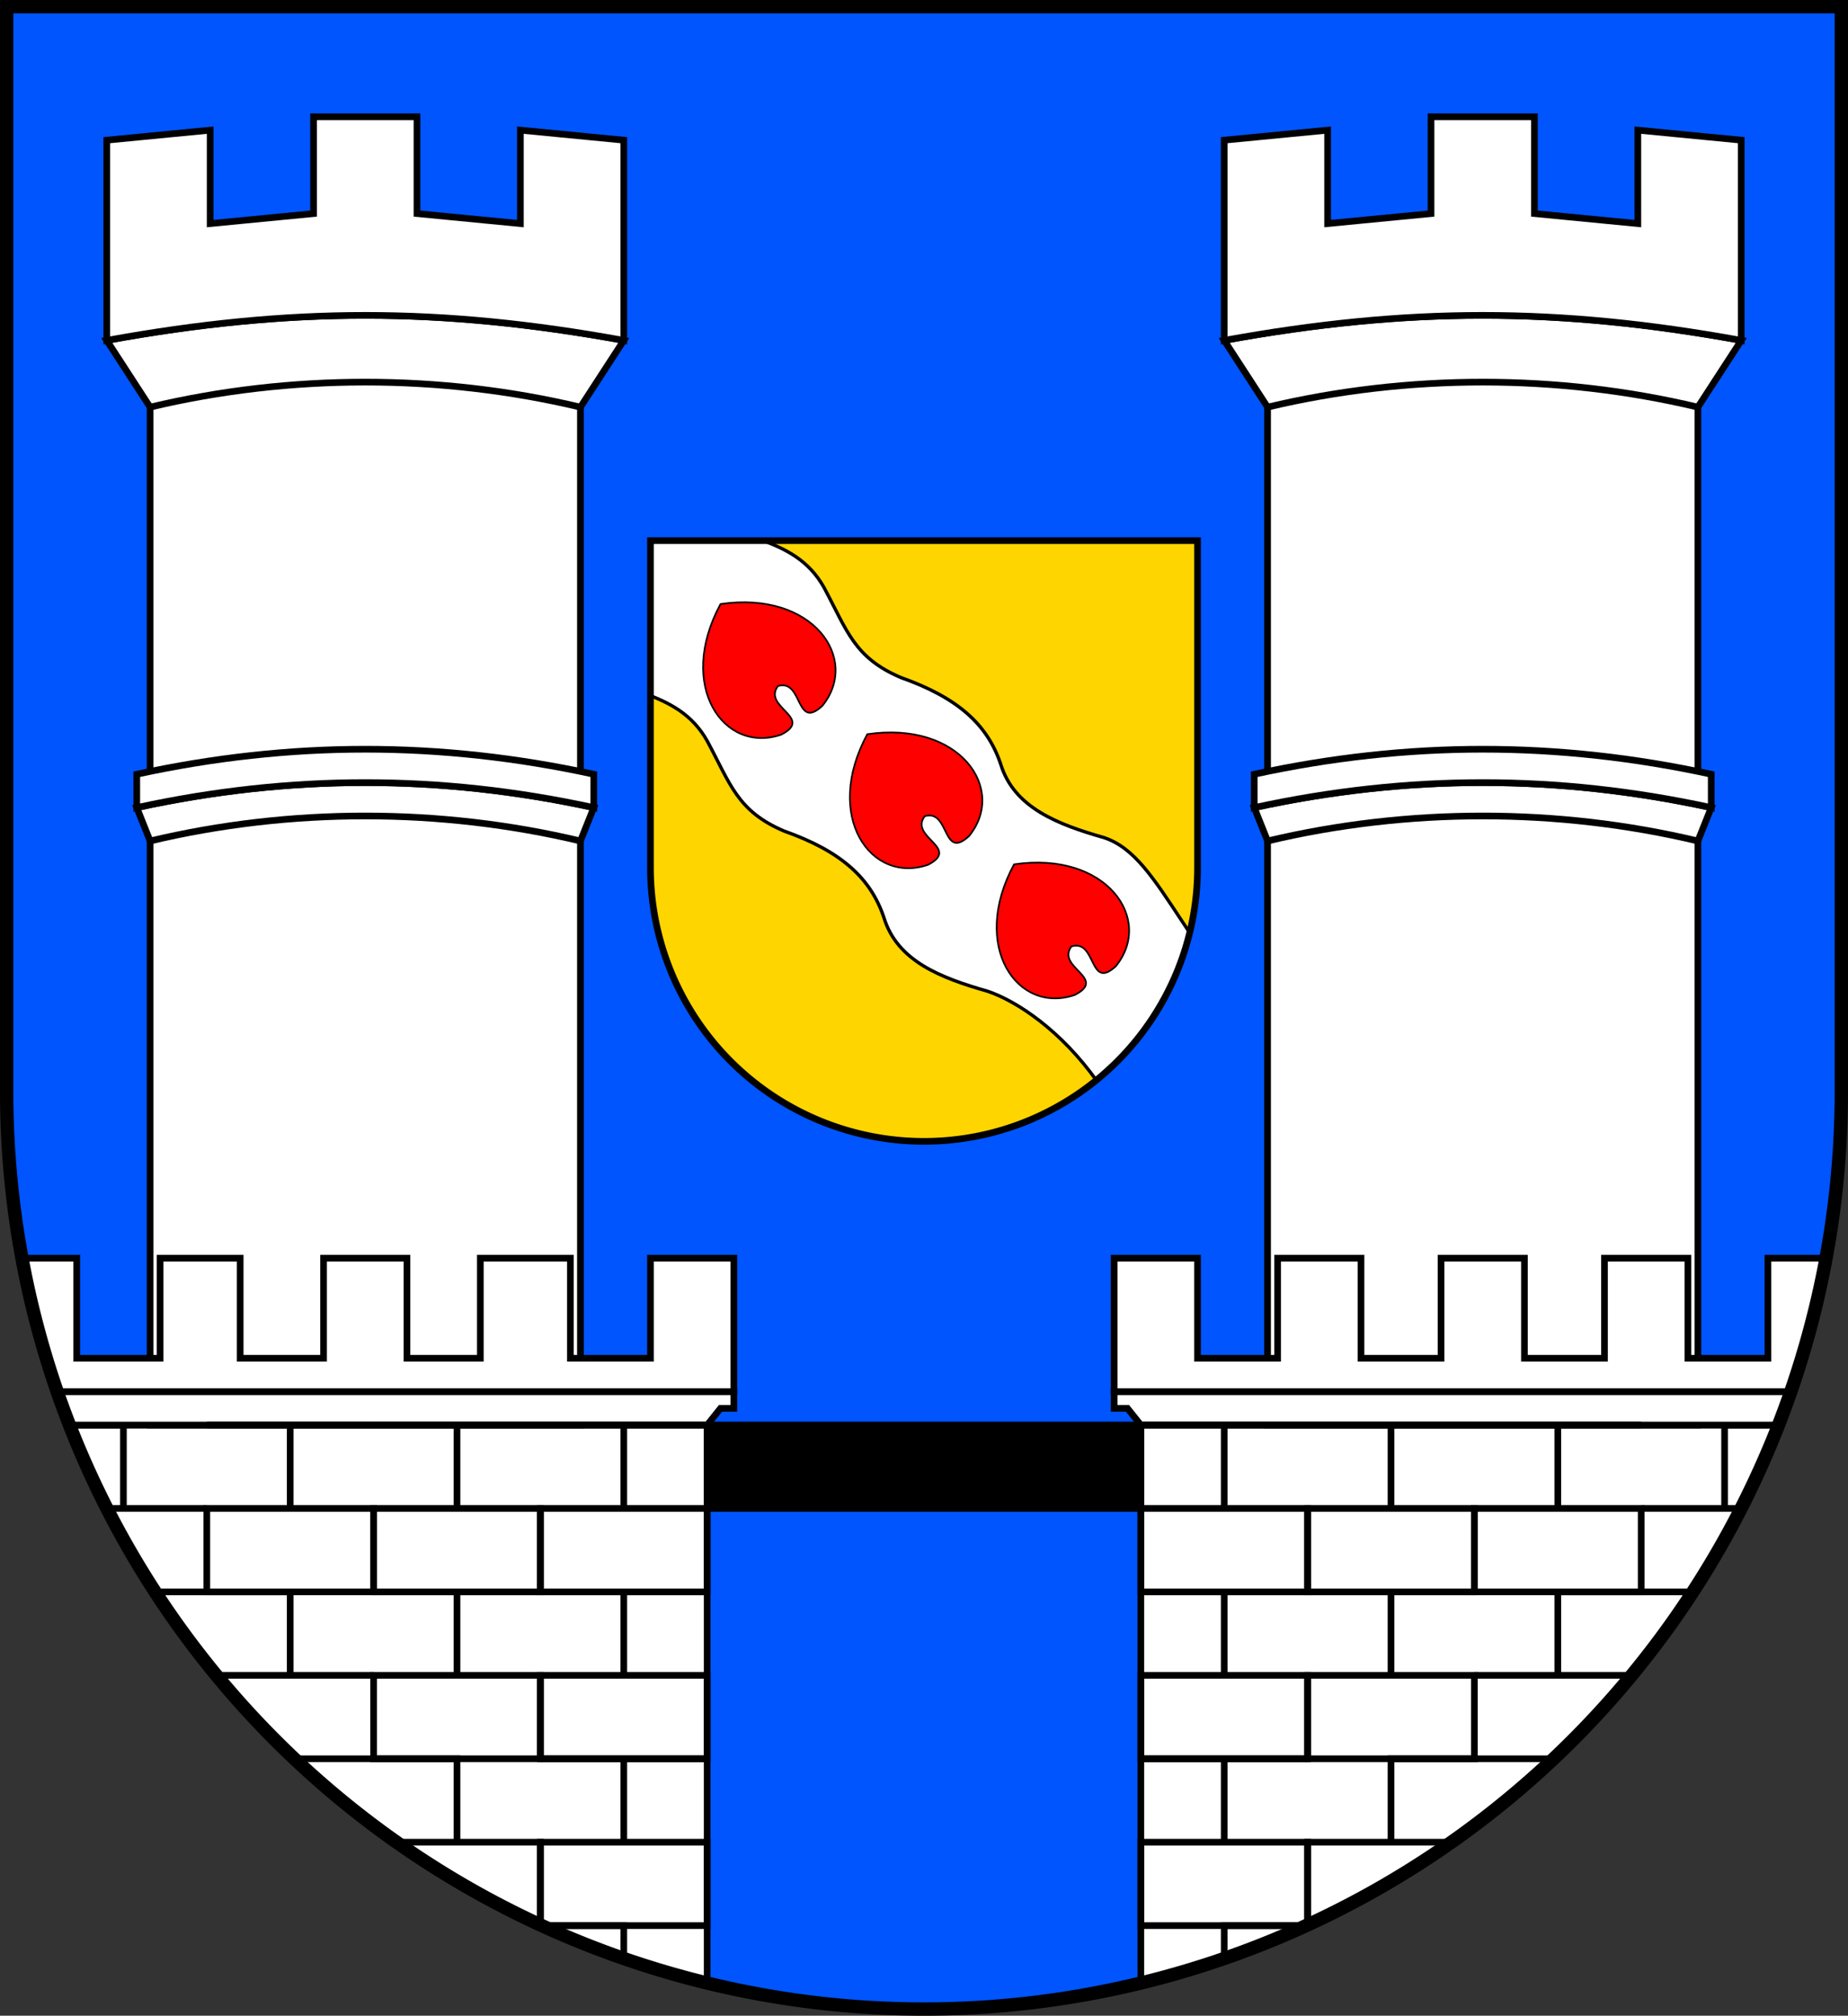 <?xml version="1.0" standalone="no"?>
<!DOCTYPE svg PUBLIC "-//W3C//DTD SVG 1.1//EN"  "http://www.w3.org/Graphics/SVG/1.1/DTD/svg11.dtd">
<svg xmlns="http://www.w3.org/2000/svg" xmlns:xlink="http://www.w3.org/1999/xlink" version="1.1" width="554" height="604" viewBox="-2 -2 554 604" id="slavetin_coa_svg">
<rect x="-2" y="-2" width="554" height="604" fill="#333333" stroke="none"/>
<desc>Coat of arms of Slavetin LN CZ</desc>

<defs><clipPath id="shield_mask">
 <path id="shield" d="M 275,600 a275,275 0 0,0 275,-275 v-325 h-550 v325 a275,275 0 0,0 275,275 z" /> </clipPath></defs>

<rect height="600" width="550" fill="#05f" clip-path="url(#shield_mask)" />
<rect height="175" width="210" y="425" fill="#fff" stroke="#000" stroke-width="2" clip-path="url(#shield_mask)" />
<rect height="175" width="210" x="340" y="425" fill="#fff" stroke="#000" stroke-width="2" clip-path="url(#shield_mask)" />

<defs><polyline fill="none" stroke="#000" stroke-width="2" points="0,0 -25,0 -25,25 0,25 0,50 -50,50 -50,25 -25,25 -25,0 -50,0 " id="wall" /></defs> 

<polyline fill="none" stroke="#000" stroke-width="2" points="210,600 185,600 185,575 160,575 160,550 135,550 135,525 60,525 60,500 110,500 85,500 85,475 10,475 10,450 60,450 35,450 35,425 0,425 0,500 60,500 60,550 135,550 " id="wall1" clip-path="url(#shield_mask)"   />

<polyline fill="none" stroke="#000" stroke-width="2" points="340,600 365,600 365,575 390,575 390,550 415,550 415,525 490,525 490,500 440,500 465,500 465,475 540,475 540,450 490,450 515,450 515,425 550,425 550,500 490,500 490,550 415,550 " id="wall2" clip-path="url(#shield_mask)"   />

<rect height="325" width="129" x="43" y="100" fill="#fff" stroke="#000" stroke-width="2" />

<rect height="325" width="129" x="378" y="100" fill="#fff" stroke="#000" stroke-width="2" />

<rect height="25" width="130" x="210" y="425" fill="#000" stroke="#000" stroke-width="2" />

<path d="M 0,425  L 210,425 L 214,420 L 218,420 L 218,415 L 0,415 L 0,425 z" fill="#fff" stroke="#000" stroke-width="2" id="wall3"  clip-path="url(#shield_mask)"/>

<path d="M 0,415 L 218,415 L 218,375 L 193,375 L 193,405 L 169,405 L 169,375 L 142,375 L 142,405 L 120,405 L 120,375 L 95,375 L 95,405 L 70,405 L 70,375 L 46,375 L 46,405 L 21,405 L 21,375 L 0,375  L 0,415 z" fill="#fff" stroke="#000" stroke-width="2" id="wall4"  clip-path="url(#shield_mask)"/>

<path d="M 550,425  L 340,425 L 336,420 L 332,420 L 332,415 L 550,415 L 550,425 z" fill="#fff" stroke="#000" stroke-width="2" id="wall5"  clip-path="url(#shield_mask)"/>

<path d="M 550,415 L 332,415 L 332,375 L 357,375 L 357,405 L 381,405 L 381,375 L 406,375 L 406,405 L 430,405 L 430,375 L 455,375 L 455,405 L 479,405 L 479,375 L 504,375 L 504,405 L 528,405 L 528,375 L 550,375 L 550,415 z" fill="#fff" stroke="#000" stroke-width="2" id="wall6"  clip-path="url(#shield_mask)"/>

<path d="M 43,250 C 85,240 130,240 172,250 L 176,240 C 130,230 85,230 39,240 L 43,250 z" fill="#fff" stroke="#000" stroke-width="2" />

<path d="M 176,240 C 130,230 85,230 39,240 L 39,230 C 85,220 130,220 176,230 z" fill="#fff" stroke="#000" stroke-width="2" />

<path d="M 43,120 C 85,110 130,110 172,120 L 185,100 C 130,90 85,90 30,100 L 43,120 z" fill="#fff" stroke="#000" stroke-width="2"  />

<path d="M 185,100 C 130,90 85,90 30,100 L 30,40 L 61,37 L 61,65 L 92,62 L 92,33 L 123,33 L 123,62 L 154,65 L 154,37 L 185,40 L 185,100 z" fill="#fff" stroke="#000" stroke-width="2" />

<g transform="translate(335,0)" >
<path d="M 43,250 C 85,240 130,240 172,250 L 176,240 C 130,230 85,230 39,240 L 43,250 z" fill="#fff" stroke="#000" stroke-width="2" />

<path d="M 176,240 C 130,230 85,230 39,240 L 39,230 C 85,220 130,220 176,230 z" fill="#fff" stroke="#000" stroke-width="2" />

<path d="M 43,120 C 85,110 130,110 172,120 L 185,100 C 130,90 85,90 30,100 L 43,120 z" fill="#fff" stroke="#000" stroke-width="2"  />

<path d="M 185,100 C 130,90 85,90 30,100 L 30,40 L 61,37 L 61,65 L 92,62 L 92,33 L 123,33 L 123,62 L 154,65 L 154,37 L 185,40 L 185,100 z" fill="#fff" stroke="#000" stroke-width="2" />
</g>

<defs><clipPath id="shield_mask2">
 <path id="shield2" d="M 275,340 a82,82 0 0,0 82,-82 v-98 h-164 v98 a82,82 0 0,0 82,82 z" /> </clipPath></defs>

<rect height="180" width="164" x="193" y="160" fill="#ffd500" stroke="#000" stroke-width="1" clip-path="url(#shield_mask2)" />

<path d="M 178,183 L 199,149 C 218,160 236,158 245,174 C 252,187 254,195 268,201 C 285,207 294,215 298,227 C 302,240 315,245 329,249 C 347,255 352,285 394,325 L 391,316 L 344,385 C 347,331 312,301 294,295 C 280,291 267,286 263,273 C 259,261 250,253 233,247 C 219,241 217,233 210,220 C 201,204 183,206 164,195 z" fill="#fff" stroke="#000" stroke-width="1" clip-path="url(#shield_mask2)" />

<g transform="translate(214,179)" >
<g transform="scale(0.5)" >
<g transform="rotate(-35)" >
<path d="M0,0 C 50,25 50,75 15,85 C -7,88 15,65 0,60 C -15,65 7,88 -15,85 C -50,75 -50,25 0,0 z" fill="#f00" stroke="#000" stroke-width="1" id="waterlily" />
</g></g></g>

<g transform="translate(258,218)" >
<g transform="scale(0.5)" >
<g transform="rotate(-35)" >
<path d="M0,0 C 50,25 50,75 15,85 C -7,88 15,65 0,60 C -15,65 7,88 -15,85 C -50,75 -50,25 0,0 z" fill="#f00" stroke="#000" stroke-width="1" id="waterlily" />
</g></g></g>

<g transform="translate(302,257)" >
<g transform="scale(0.5)" >
<g transform="rotate(-35)" >
<path d="M0,0 C 50,25 50,75 15,85 C -7,88 15,65 0,60 C -15,65 7,88 -15,85 C -50,75 -50,25 0,0 z" fill="#f00" stroke="#000" stroke-width="1" id="waterlily" />
</g></g></g>

<path d="M 275,340 a82,82 0 0,0 82,-82 v-98 h-164 v98 a82,82 0 0,0 82,82 z" fill="none" stroke="#000" stroke-width="2px" id="shield_outline2" />

<use xlink:href="#wall" x="210" y="425" />
<use xlink:href="#wall" x="160" y="425" />
<use xlink:href="#wall" x="110" y="425" />
<use xlink:href="#wall" x="210" y="475" />
<use xlink:href="#wall" x="160" y="475" />
<use xlink:href="#wall" x="210" y="525" />

<use xlink:href="#wall" x="390" y="425" />
<use xlink:href="#wall" x="440" y="425" />
<use xlink:href="#wall" x="490" y="425" />
<use xlink:href="#wall" x="390" y="475" />
<use xlink:href="#wall" x="440" y="475" />
<use xlink:href="#wall" x="390" y="525" />

<path d="M 275,600 a275,275 0 0,0 275,-275 v-325 h-550 v325 a275,275 0 0,0 275,275  z" fill="none" stroke="#000" stroke-width="4px" id="shield_outline" />
</svg>